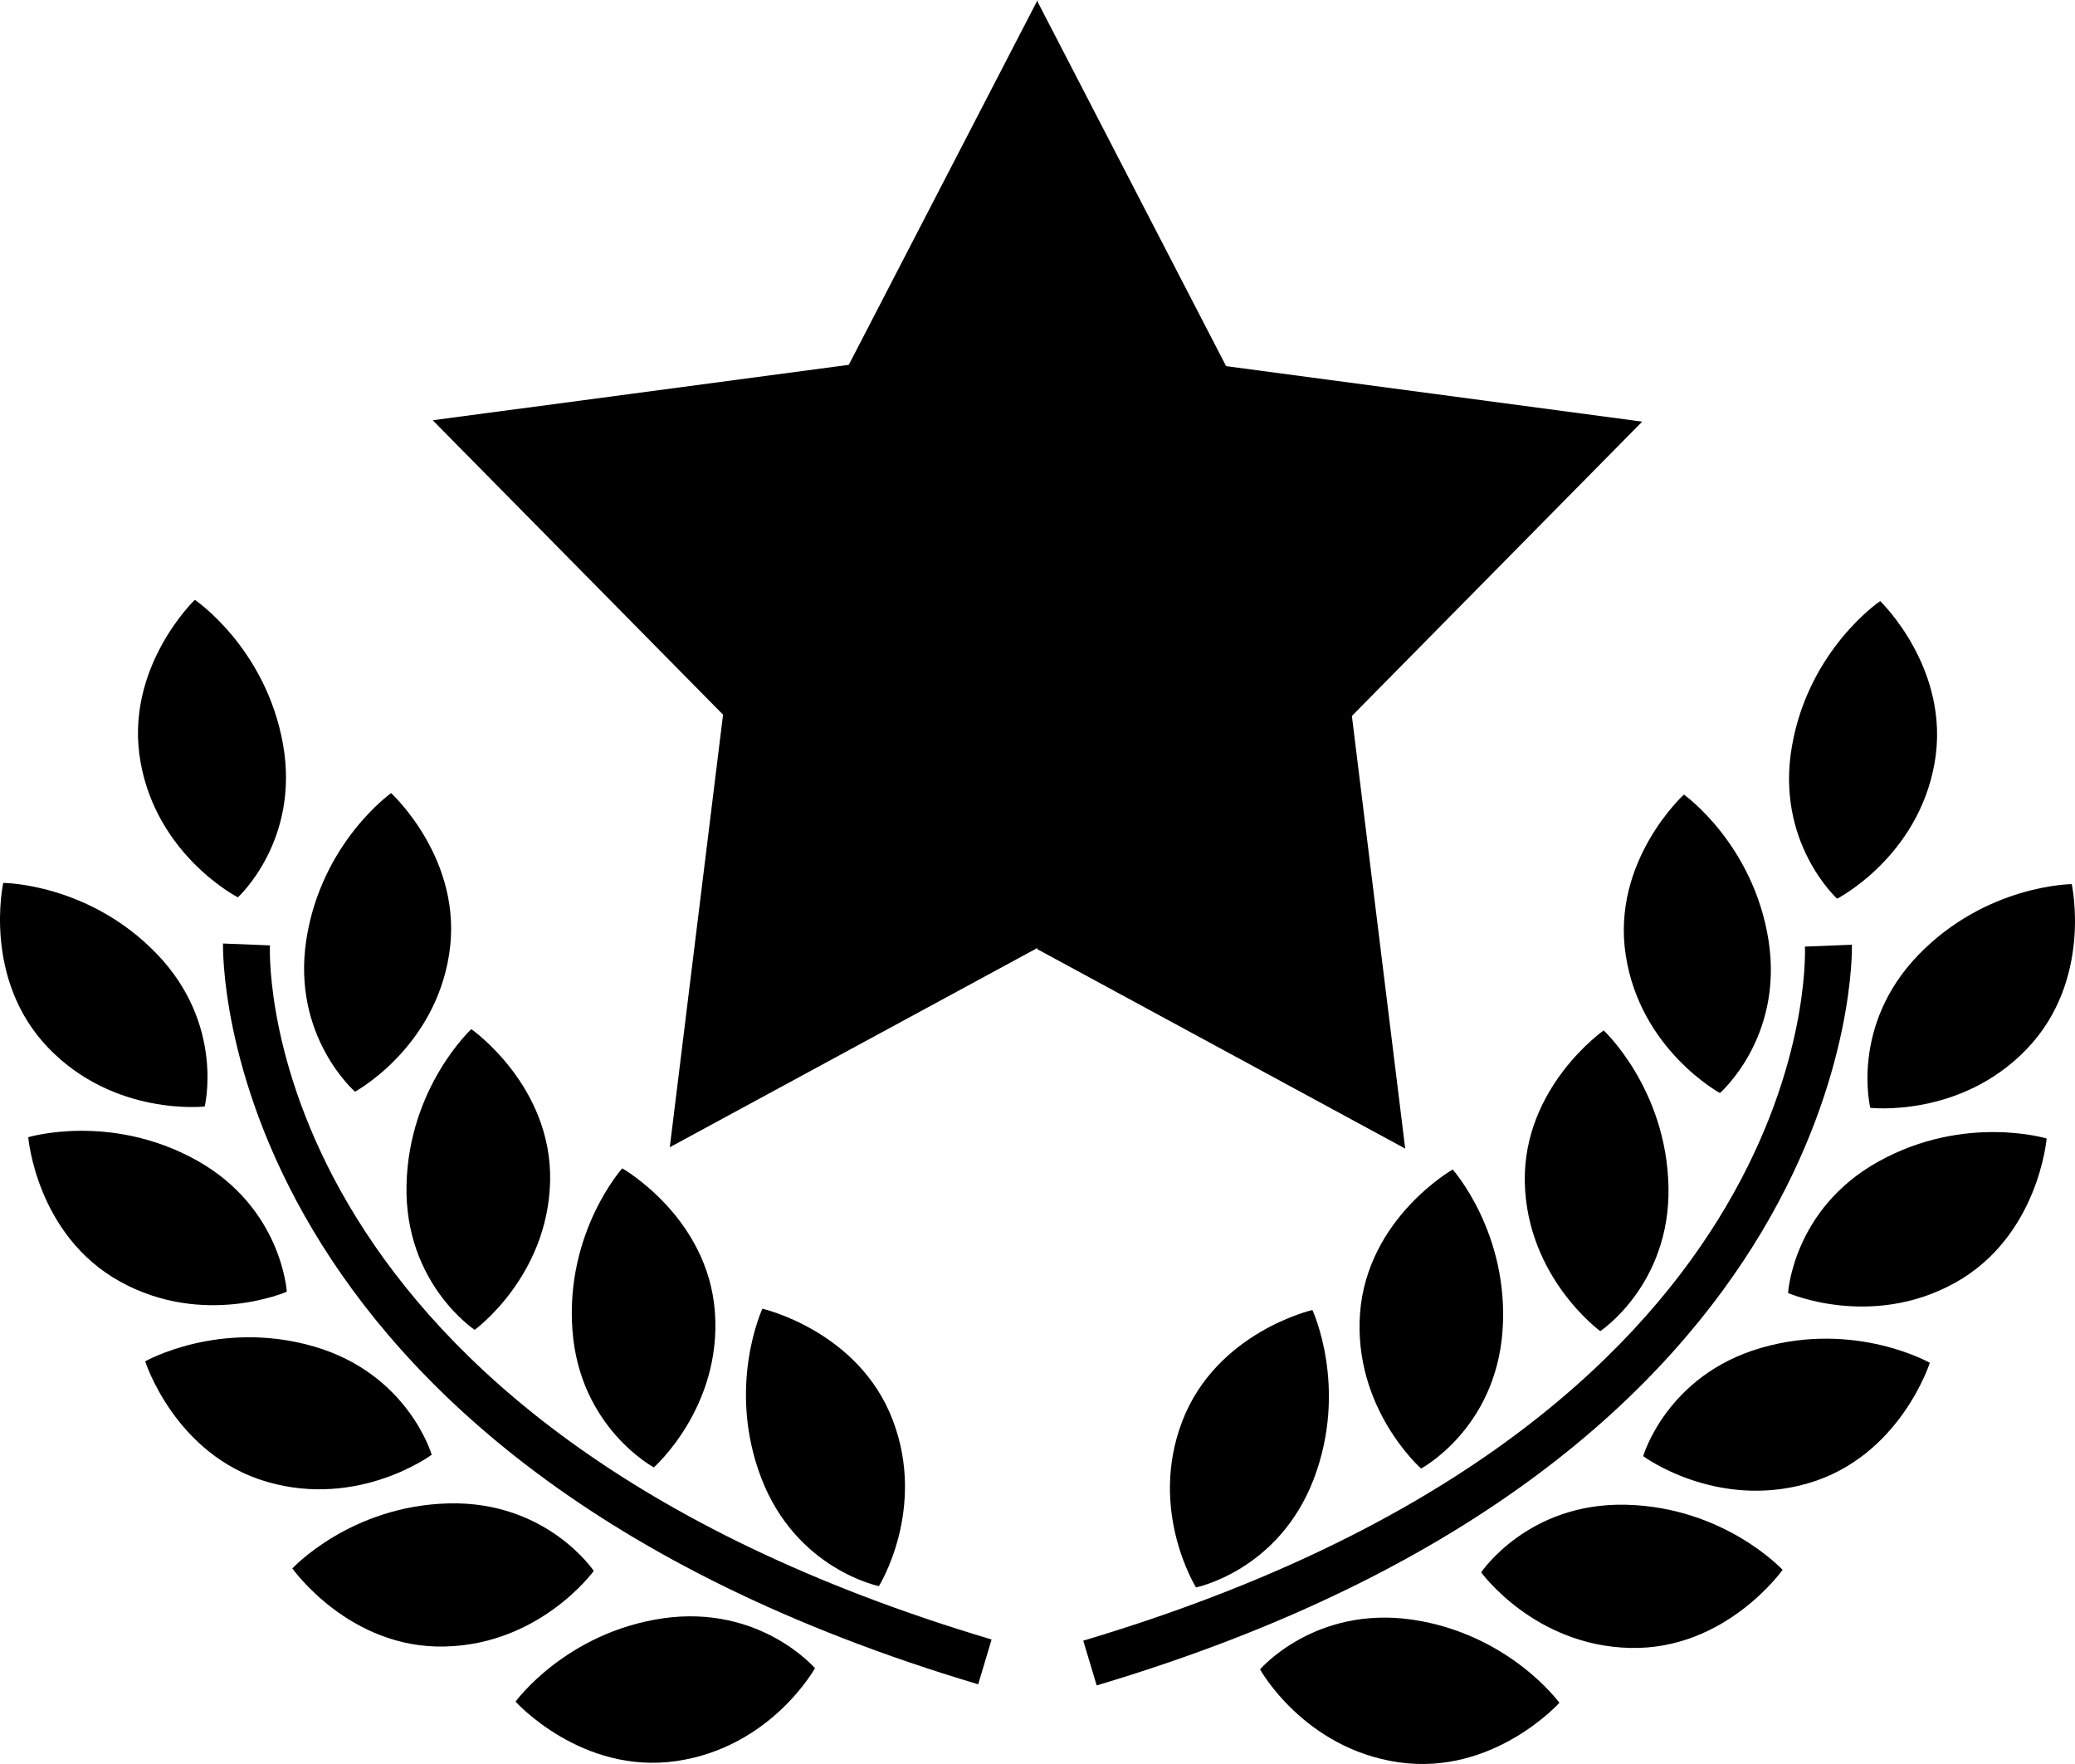 <?xml version="1.0" encoding="UTF-8"?>
<svg width="100px" height="85px" viewBox="0 0 100 85" version="1.1" xmlns="http://www.w3.org/2000/svg" xmlns:xlink="http://www.w3.org/1999/xlink">
    <title>award-star-with-olive-branches</title>
    <g id="Auction-Control-Center-Experience" stroke="none" stroke-width="1" fill="none" fill-rule="evenodd">
        <g id="Artboard-Copy" transform="translate(-559, -579)" fill="#000" fill-rule="nonzero">
            <g id="Group-2" transform="translate(489, 328)">
                <g id="Group" transform="translate(0, 218)">
                    <g id="award-star-with-olive-branches" transform="translate(70, 33)">
                        <path d="M9.865,53.317 C9.865,53.317 10.838,49.382 7.566,45.973 C4.281,42.556 0.157,42.544 0.157,42.544 C0.157,42.544 -0.87,47.164 2.328,50.493 C5.523,53.813 9.865,53.317 9.865,53.317 Z" id="Path"></path>
                        <path d="M17.109,52.603 C17.109,52.603 20.945,50.527 21.648,45.966 C22.354,41.418 18.848,38.216 18.848,38.216 C18.848,38.216 15.489,40.599 14.764,45.271 C14.045,49.947 17.109,52.603 17.109,52.603 Z" id="Path"></path>
                        <path d="M22.876,64.08 C22.876,64.08 26.41,61.514 26.512,56.906 C26.606,52.305 22.714,49.59 22.714,49.59 C22.714,49.59 19.694,52.383 19.591,57.114 C19.489,61.843 22.876,64.08 22.876,64.08 Z" id="Path"></path>
                        <path d="M34.454,63.227 C34.118,58.638 29.987,56.298 29.987,56.298 C29.987,56.298 27.243,59.361 27.586,64.08 C27.928,68.799 31.511,70.707 31.511,70.707 C31.511,70.707 34.786,67.819 34.454,63.227 Z" id="Path"></path>
                        <path d="M42.357,76.429 C42.357,76.429 44.669,72.733 43.023,68.424 C41.378,64.117 36.743,63.062 36.743,63.062 C36.743,63.062 34.998,66.792 36.684,71.213 C38.376,75.628 42.357,76.429 42.357,76.429 Z" id="Path"></path>
                        <path d="M11.464,43.239 C11.464,43.239 14.468,40.512 13.638,35.858 C12.807,31.207 9.389,28.902 9.389,28.902 C9.389,28.902 5.964,32.184 6.773,36.723 C7.582,41.253 11.464,43.239 11.464,43.239 Z" id="Path"></path>
                        <path d="M13.821,62.243 C13.821,62.243 13.591,58.194 9.454,55.898 C5.308,53.608 1.361,54.797 1.361,54.797 C1.361,54.797 1.746,59.516 5.784,61.753 C9.828,63.99 13.821,62.243 13.821,62.243 Z" id="Path"></path>
                        <path d="M20.805,70.099 C20.805,70.099 19.679,66.205 15.134,64.883 C10.58,63.562 6.997,65.597 6.997,65.597 C6.997,65.597 8.431,70.111 12.863,71.402 C17.302,72.696 20.805,70.099 20.805,70.099 Z" id="Path"></path>
                        <path d="M28.615,75.696 C28.615,75.696 26.363,72.327 21.629,72.442 C16.888,72.556 14.089,75.575 14.089,75.575 C14.089,75.575 16.826,79.454 21.439,79.339 C26.058,79.233 28.615,75.696 28.615,75.696 Z" id="Path"></path>
                        <path d="M31.95,77.98 C27.259,78.666 24.845,81.995 24.845,81.995 C24.845,81.995 28.021,85.519 32.593,84.859 C37.169,84.195 39.275,80.384 39.275,80.384 C39.275,80.384 36.637,77.307 31.95,77.98 Z" id="Path"></path>
                        <path d="M13.01,45.554 L10.748,45.464 C10.742,45.712 10.179,70.146 47.141,81.16 L47.788,79.001 C12.593,68.51 12.969,46.481 13.01,45.554 Z" id="Path"></path>
                        <path d="M90.135,53.382 C90.135,53.382 94.477,53.878 97.672,50.552 C100.87,47.226 99.843,42.603 99.843,42.603 C99.843,42.603 95.719,42.622 92.431,46.035 C89.155,49.451 90.135,53.382 90.135,53.382 Z" id="Path"></path>
                        <path d="M78.349,46.032 C79.052,50.589 82.888,52.668 82.888,52.668 C82.888,52.668 85.948,50.015 85.236,45.343 C84.511,40.667 81.152,38.287 81.152,38.287 C81.152,38.287 77.646,41.483 78.349,46.032 Z" id="Path"></path>
                        <path d="M77.286,49.652 C77.286,49.652 73.394,52.367 73.484,56.968 C73.587,61.57 77.121,64.142 77.121,64.142 C77.121,64.142 80.508,61.902 80.409,57.176 C80.303,52.454 77.286,49.652 77.286,49.652 Z" id="Path"></path>
                        <path d="M65.543,63.292 C65.214,67.881 68.486,70.763 68.486,70.763 C68.486,70.763 72.063,68.861 72.411,64.139 C72.75,59.42 70.01,56.354 70.01,56.354 C70.01,56.354 65.885,58.697 65.543,63.292 Z" id="Path"></path>
                        <path d="M56.974,68.489 C55.328,72.795 57.639,76.491 57.639,76.491 C57.639,76.491 61.618,75.69 63.31,71.278 C64.996,66.857 63.248,63.124 63.248,63.124 C63.248,63.124 58.625,64.182 56.974,68.489 Z" id="Path"></path>
                        <path d="M88.536,43.304 C88.536,43.304 92.418,41.319 93.23,36.785 C94.039,32.246 90.611,28.964 90.611,28.964 C90.611,28.964 87.189,31.269 86.365,35.92 C85.532,40.577 88.536,43.304 88.536,43.304 Z" id="Path"></path>
                        <path d="M90.539,55.963 C86.402,58.256 86.172,62.305 86.172,62.305 C86.172,62.305 90.169,64.055 94.21,61.818 C98.247,59.581 98.633,54.859 98.633,54.859 C98.633,54.859 94.686,53.667 90.539,55.963 Z" id="Path"></path>
                        <path d="M84.86,64.952 C80.315,66.273 79.189,70.167 79.189,70.167 C79.189,70.167 82.698,72.761 87.137,71.474 C91.569,70.186 93.003,65.668 93.003,65.668 C93.003,65.668 89.413,63.627 84.86,64.952 Z" id="Path"></path>
                        <path d="M78.368,72.507 C73.634,72.392 71.382,75.765 71.382,75.765 C71.382,75.765 73.936,79.299 78.558,79.407 C83.171,79.519 85.908,75.644 85.908,75.644 C85.908,75.644 83.115,72.625 78.368,72.507 Z" id="Path"></path>
                        <path d="M68.047,78.042 C63.357,77.369 60.725,80.44 60.725,80.44 C60.725,80.44 62.834,84.254 67.403,84.918 C71.979,85.578 75.152,82.051 75.152,82.051 C75.152,82.051 72.738,78.728 68.047,78.042 Z" id="Path"></path>
                        <path d="M89.249,45.523 L86.984,45.613 C87.025,46.547 87.401,68.566 52.205,79.057 L52.852,81.213 C89.818,70.205 89.255,45.771 89.249,45.523 Z" id="Path"></path>
                        <polygon id="Path" points="67.721 55.346 65.151 34.499 79.143 20.316 59.089 17.642 50.006 0.087 50.006 5.51148461e-15 40.905 17.58 20.854 20.251 34.846 34.437 32.279 55.281 49.991 45.681 49.991 45.737"></polygon>
                    </g>
                </g>
            </g>
        </g>
    </g>
</svg>